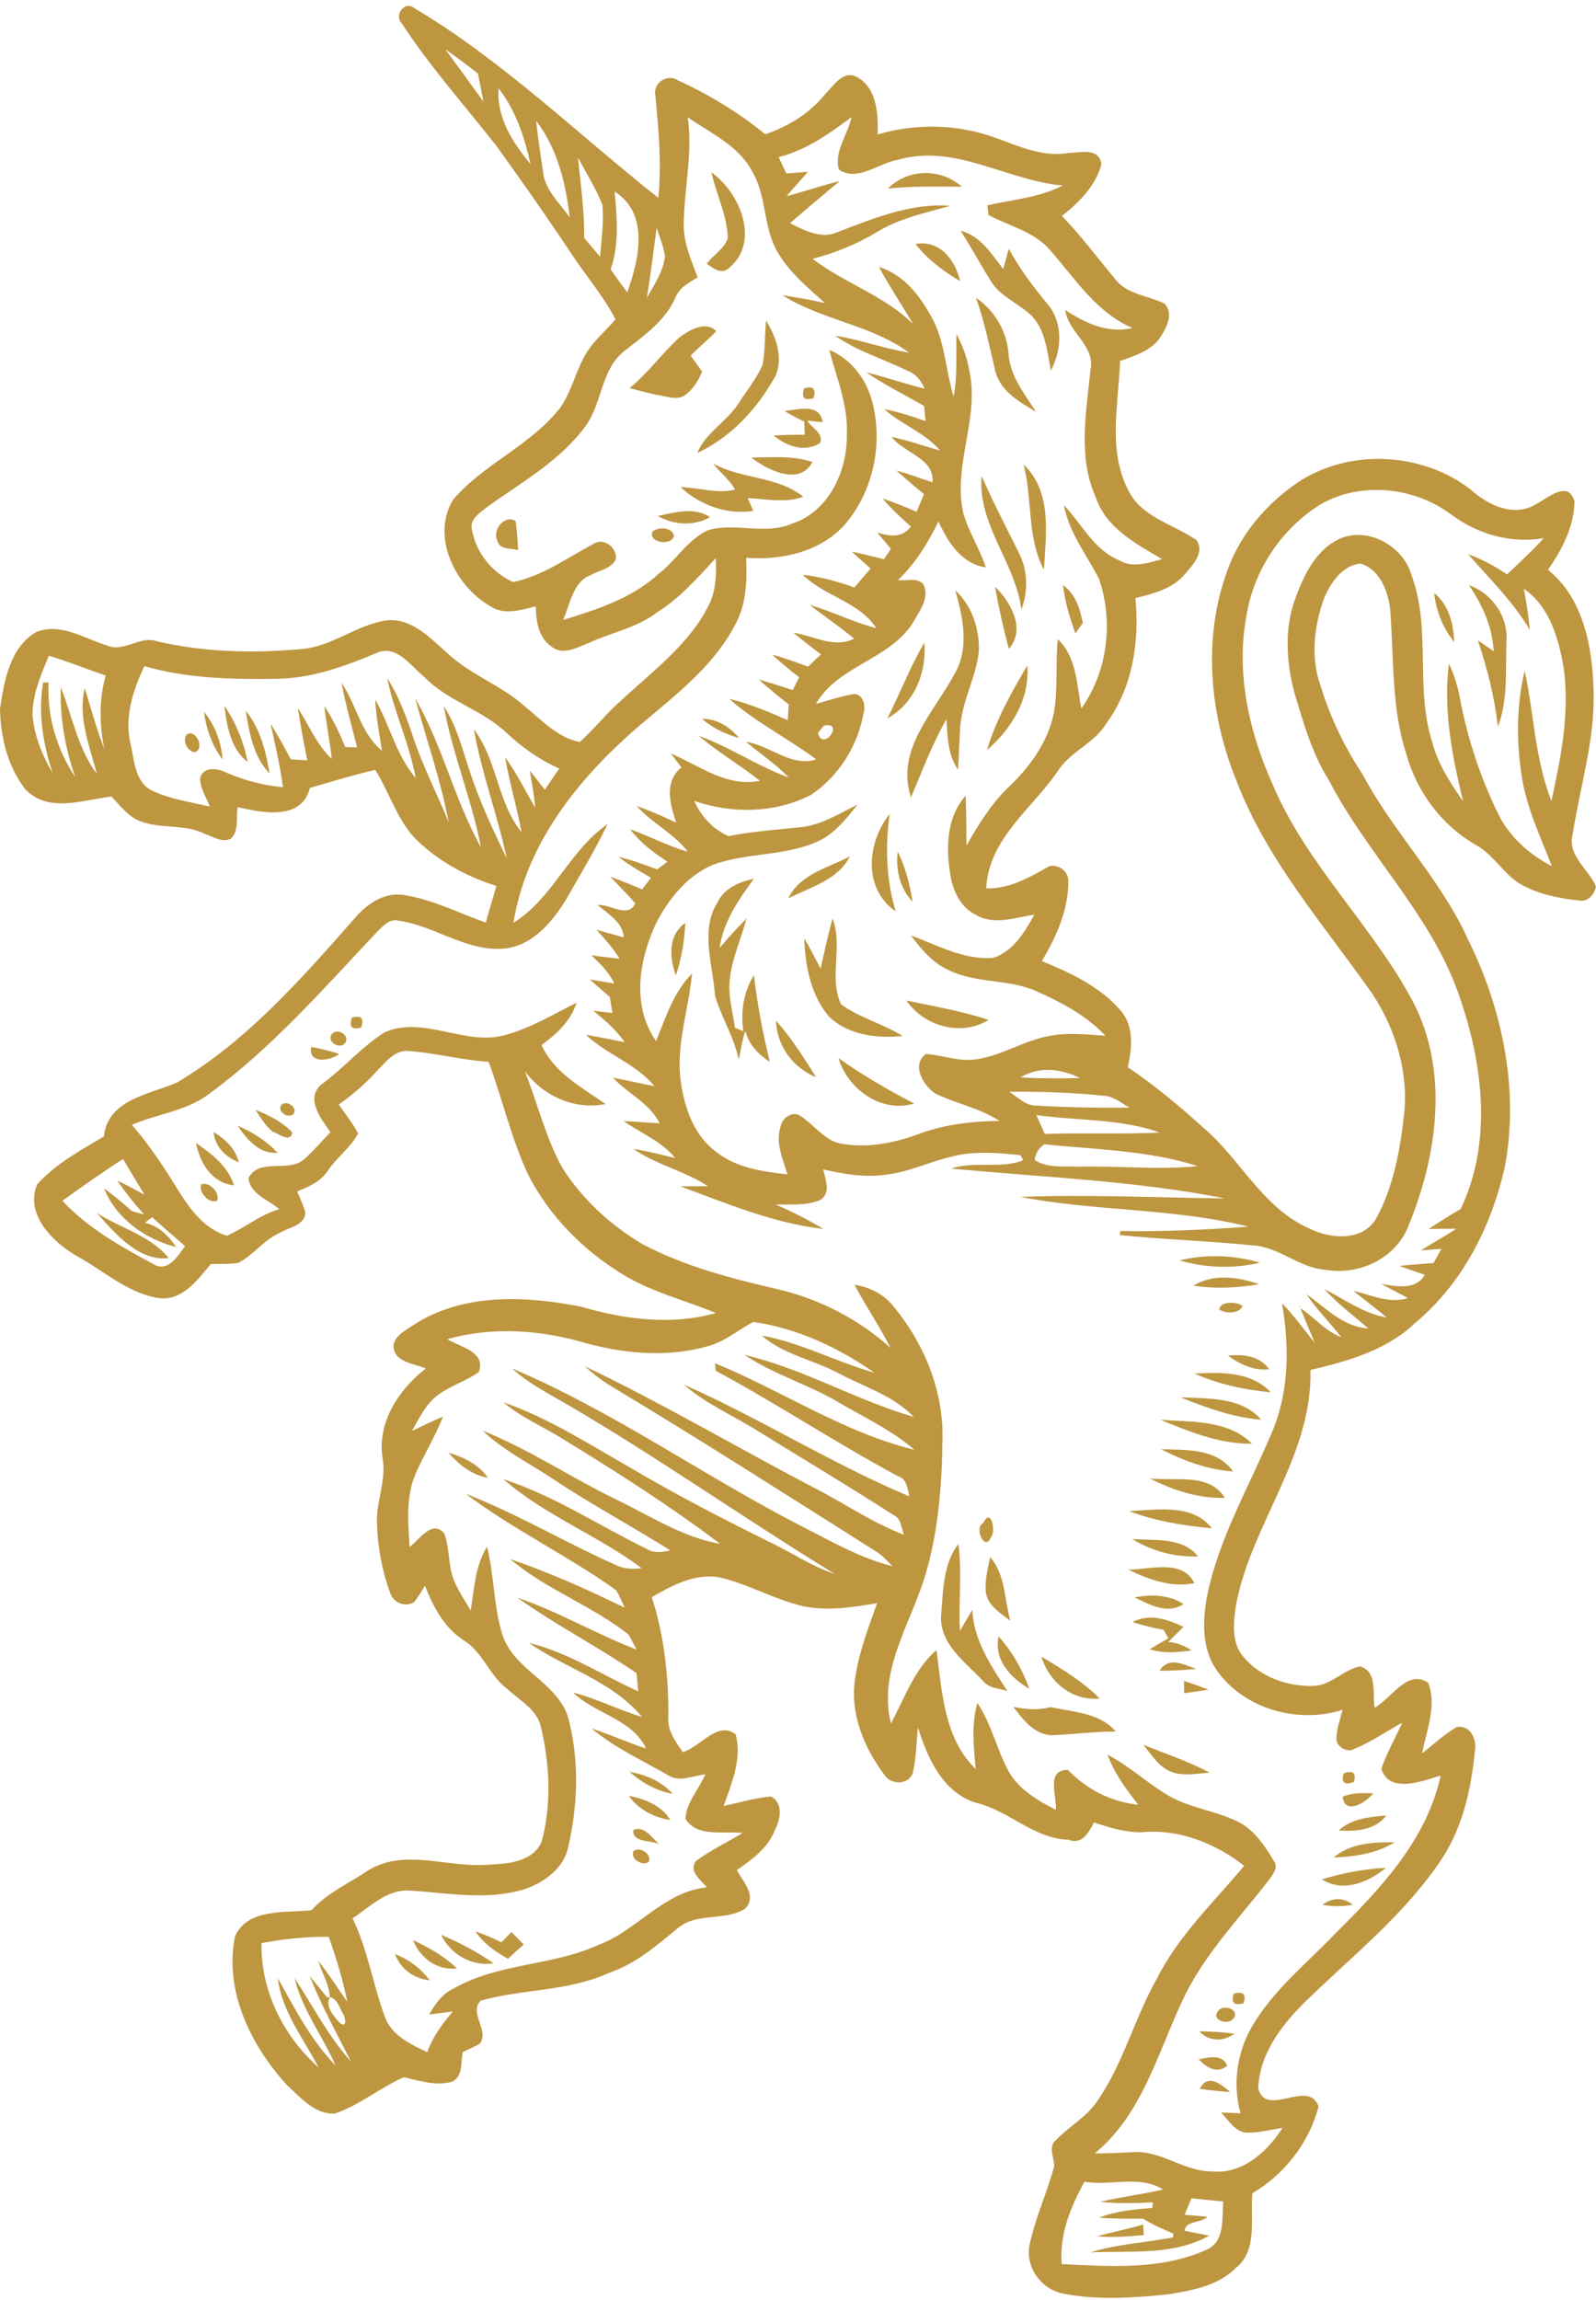<?xml version="1.0" encoding="UTF-8" standalone="no"?><svg xmlns="http://www.w3.org/2000/svg" xmlns:xlink="http://www.w3.org/1999/xlink" fill="#be9640" height="1252.4" preserveAspectRatio="xMidYMid meet" version="1" viewBox="0.0 -3.2 869.4 1252.4" width="869.4" zoomAndPan="magnify"><g id="change1_1"><path d="M524.002,98.449c-11.633-10.104-29.279-10.013-40.293,1C497.092,98.041,510.563,98.449,524.002,98.449z"/><path d="M856.719,450.812c4.02-25.794,12.127-51.115,11.381-77.498c-0.563-23.703-5.303-50.551-24.854-66.269 c7.668-11.038,14.219-23.483,14.439-37.268c-3.369-12.005-14.848-1.65-21.236,1.72c-12.164,7.044-25.918,0.278-35.271-8.111 c-26.229-20.303-65.18-22.453-93.182-4.614c-17.527,11.66-32.119,28.347-39.266,48.305c-13.781,36.925-9.82,78.711,4.777,114.76 c16.586,43.473,47.896,78.742,74.25,116.354c12.689,19.365,19.705,42.849,17.025,66.078c-2.182,19.023-5.707,38.609-14.936,55.604 c-7.236,13.034-25.014,11.633-36.613,5.802c-23.045-10.105-35.334-33.149-52.486-50.111 c-14.686-13.474-29.811-26.573-46.371-37.642c2.184-10.354,3.617-22.24-3.869-30.844c-11.195-13.13-27.377-20.553-42.969-27.01 c7.98-13.344,14.654-28.252,14.404-44.094c-0.217-5.643-7.418-10.039-12.16-6.55c-10.104,5.74-20.551,11.414-32.559,11.073 c1.406-27.756,25.947-43.939,39.918-65.238c7.016-9.637,19.182-14.095,25.447-24.48c14.406-19.554,18.244-44.628,15.904-68.327 c9.824-2.403,20.361-5.086,27.131-13.224c4.115-4.836,10.789-11.755,6.143-18.34c-12.629-8.791-30.404-12.503-37.42-27.688 c-10.977-21.859-5.021-46.562-4.209-69.826c8.105-2.994,17.4-5.613,22.264-13.473c3.305-5.113,6.984-12.565,1.934-17.805 c-9.074-4.46-20.74-4.957-27.162-13.691c-9.48-11.414-18.367-23.327-28.691-34.023c9.326-7.421,18.371-16.277,21.52-28.188 c-1.375-9.296-11.572-6.237-18.059-6.084c-13.625,2.367-26.443-3.461-38.918-8.014c-20.707-7.732-43.814-8.33-64.99-2.093 c0.564-11.225-0.465-25.88-11.818-31.586c-7.268-3.184-12.1,5.079-16.465,9.355c-8.422,10.57-20.18,17.771-32.84,22.17 c-14.5-11.881-30.777-21.671-47.775-29.501c-5.613-3.712-13.596,1.623-12.16,8.265c1.807,18.526,3.461,37.174,1.652,55.82 c-44.035-34.77-84.512-74.53-132.975-103.313c-5.271-4.368-11.32,4.114-6.674,8.478c15.344,23.547,34.242,44.597,51.549,66.706 c13.91,19.334,27.629,38.824,40.822,58.692c7.826,11.944,17.402,22.828,23.918,35.613c-5.209,6.174-11.664,11.351-15.873,18.367 c-5.676,9.389-7.857,20.485-14.094,29.563c-15.967,20.614-41.631,30.563-58.441,50.176c-12.318,20.023,1.219,47.217,20.111,57.975 c7.58,5.239,16.811,2.09,24.949,0.156c-0.031,8.107,1.406,17.152,8.701,22.079c6.424,4.927,14.189,0,20.553-2.338 c12.164-5.613,25.818-8.077,36.643-16.372c12.504-7.858,22.264-18.932,32.15-29.688c0.219,8.763,0.186,17.961-4.023,25.943 c-10.789,21.455-30.746,35.896-47.928,51.926c-7.895,6.952-14.379,15.308-22.176,22.324c-11.945-2.305-20.551-11.725-29.561-19.082 c-12.822-11.693-29.846-17.371-42.539-29.254c-9.355-8.198-19.18-19.083-32.807-17.932c-16.529,2.188-29.938,14.381-46.779,15.656 c-26.164,2.373-52.949,1.779-78.615-4.242c-9.42-3.305-18.182,6.426-27.412,2.217c-12.381-3.745-25.291-12.602-38.482-7.205 C5.393,349.27,2.275,367.641,0,382.606c0.248,15.343,4.209,31.684,13.814,43.937c12.504,13.196,31.527,5.679,46.934,3.965 c4.49,4.646,8.512,10.169,14.531,12.973c11.539,5.053,24.979,1.56,36.363,7.36c4.521,1.433,9.418,5.146,14.281,2.461 c4.398-4.457,2.559-11.443,3.525-17.054c13.408,3.148,34.928,7.482,39.355-10.449c11.85-3.337,23.574-7.111,35.613-9.791 c7.453,11.784,11.445,25.728,20.77,36.298c12.316,12.789,28.314,21.546,45.188,26.851c-1.934,6.609-3.834,13.286-5.74,19.958 c-14.814-5.174-29.063-12.659-44.719-14.999c-11.289-1.809-20.955,5.615-27.691,13.783c-28.721,32.587-58.098,65.926-95.832,88.318 c-15.031,6.547-37.609,9.105-39.824,29.347c-12.754,7.668-26.32,14.904-36.361,26.129c-6.643,16.062,8.045,30.845,20.77,38.514 c14.813,7.892,27.848,20.302,44.813,23.265c13.16,2.214,21.643-9.605,29.002-18.43c4.896-0.091,9.855,0.09,14.783-0.561 c8.48-4.147,14.033-12.604,22.795-16.371c4.99-3.214,13.535-3.808,14.004-11.164c-1.219-3.994-2.902-7.738-4.492-11.478 c6.361-2.526,12.975-5.366,16.779-11.413c4.926-7.207,12.348-12.413,16.434-20.149c-3.027-5.578-6.924-10.537-10.541-15.684 c7.547-5.458,14.689-11.476,20.863-18.431c4.895-4.833,9.98-11.884,17.836-10.696c14.41,1.06,28.441,4.987,42.91,5.828 c7.516,20.305,12.287,41.602,21.459,61.281c11.475,22.61,30.027,41.321,51.611,54.481c15.717,9.638,33.803,14.002,50.736,21.02 c-24.168,6.829-49.521,3.553-73.223-3.401c-30.248-5.987-64.707-7.67-91.59,9.981c-4.148,2.867-9.822,5.426-10.822,10.974 c-0.125,9.326,11.195,9.857,17.652,12.634c-14.908,11.535-26.85,29.719-23.516,49.332c1.967,11.539-3.365,22.58-3.15,34.118 c0.313,13.193,2.652,26.414,7.268,38.823c1.654,5.336,8.203,7.954,13.066,4.896c2.152-2.837,3.961-5.863,5.863-8.824 c4.459,11.322,10.355,22.738,20.893,29.535c10.447,6.298,14.002,19.021,23.547,26.316c6.955,6.489,16.994,11.477,18.865,21.738 c4.742,20.239,5.674,41.943,0.096,62.121c-5.428,11.415-20.115,11.727-31,12.225c-20.955,1.246-43.877-8.92-63.273,2.96 c-10.416,7.083-22.391,12.163-30.906,21.709c-13.939,1.589-34.895-1.311-41.723,14.282c-6.02,29.748,8.697,59.623,28.471,81.113 c7.328,6.671,15.127,16.026,26.01,15.311c13.439-4.617,24.541-14.032,37.451-19.771c8.232,1.806,16.779,4.739,25.26,2.742 c7.268-2.025,5.643-10.727,6.832-16.404c3.178-1.399,6.268-2.897,9.324-4.552c5.457-7.204-6.178-16.808,0.5-23.482 c22.92-6.423,47.678-4.959,69.697-15.032c14.654-4.861,26.227-15.095,37.951-24.665c10.385-8.451,25.539-3.493,36.363-10.354 c6.736-6.797-1.154-14.75-4.523-20.987c8.293-5.768,17.088-12.103,20.801-21.958c2.994-5.768,4.709-14.373-2.152-18.146 c-8.762,0.78-17.213,3.305-25.789,5.145c4.303-12.41,10.166-25.664,6.518-38.982c-9.857-7.668-19.336,7.05-28.816,9.669 c-3.959-5.771-8.512-11.788-7.857-19.178c0.186-22.048-2.215-44.157-9.014-65.177c10.945-6.362,23.201-12.913,36.301-10.886 c16.121,3.495,30.529,12.349,46.684,15.905c13.16,2.715,26.633,0.376,39.73-1.714c-4.615,13.099-9.701,26.195-11.789,40.009 c-3.398,19.056,4.459,38.328,15.75,53.358c3.461,5.55,12.627,5.739,15.406-0.56c2.027-8.296,2.027-16.871,2.896-25.261 c5.18,16.807,13.723,35.954,32.215,41.257c17.682,4.335,30.938,19.459,49.959,19.988c7.234,2.903,10.949-4.113,13.723-9.416 c8.514,2.745,17.246,5.613,26.383,5.303c19.895-1.935,39.945,6.172,55.477,18.275c-16.527,19.74-35.611,37.795-47.367,61.027 c-12.354,21.643-18.369,46.432-32.623,67.017c-5.828,8.701-15.311,13.813-22.512,21.206c-4.461,3.588-1.127,9.449-1,14.158 c-3.742,14.188-10.072,27.632-13.191,41.977c-3.244,12.099,5.615,24.947,17.557,27.444c18.555,3.769,37.705,2.46,56.416,0.65 c13.406-2.028,28.004-4.459,38.074-14.437c12.352-9.793,7.705-27.133,9.107-40.758c17.465-10.23,31.031-27.727,36.02-47.217 c-5.271-15.435-28.691,6.547-32.838-9.826c0.529-18.24,12.129-33.738,24.512-46.184c25.26-24.761,53.574-46.962,73.814-76.368 c12.631-17.841,17.682-39.858,19.678-61.312c1.184-6.146-2.434-13.972-9.668-13.004c-7.018,3.898-12.816,9.541-19.115,14.437 c2.4-12.505,8.201-25.913,3.367-38.419c-11.322-7.859-20.113,8.67-29.189,13.504c-1.404-7.611,1.809-19.585-7.92-22.454 c-8.953,1.685-15.438,10.011-24.73,10.573c-14.406,0.717-29.783-4.741-39.074-16.029c-6.613-8.047-5.145-19.271-3.65-28.786 c8.641-44.03,41.572-80.738,40.387-127.142c20.24-4.768,41.291-10.665,56.785-25.385c26.041-21.547,42.008-53.046,49.182-85.633 c7.795-42.069-1.465-85.759-20.271-123.71c-14.748-32.466-40.541-58.069-57.193-89.409c-9.949-15.03-17.807-31.343-23.045-48.616 c-5.521-15.377-3.432-32.464,2.025-47.558c3.617-8.393,9.826-17.716,19.74-18.775c10.26,2.934,14.938,14.627,16.156,24.385 c2.182,26.508,0.529,53.795,8.887,79.462c5.676,20.458,19.27,38.731,37.797,49.337c9.949,5.361,15.217,16.308,25.133,21.798 c9.449,5.143,20.271,7.358,30.936,8.447c4.928,1.062,8.605-3.241,9.42-7.667C865.166,469.772,853.631,462.626,856.719,450.812z M242.525,23.575c6.051,4.239,11.975,8.728,17.838,13.285c1,5.078,1.965,10.134,2.994,15.278 C256.467,42.566,249.48,33.051,242.525,23.575z M271.59,44.875c9.295,11.976,14.158,26.566,17.371,41.222 C279.166,74.25,270.469,60.899,271.59,44.875z M295.729,89.745c-1.371-9.041-2.715-18.117-3.68-27.188 c11.566,15.062,16.154,33.989,18.273,52.516C304.709,107.146,296.508,100.008,295.729,89.745z M56.785,404.499 c-4.209-10.79-7.232-21.985-10.631-33.024c-3.867,15.873,2.68,31.494,6.609,46.684c-10.445-13.94-13.348-31.341-19.645-47.152 c-0.531,16.623,2.369,33.181,7.857,48.87c-10.166-15.253-15.344-33.092-14.533-51.425l-2.961-0.031 c-2.84,16.684-0.033,33.396,5.176,49.333c-5.707-9.854-10.166-20.677-10.979-32.12c0.188-11.195,4.678-21.675,8.951-31.811 c10.477,3.149,20.582,7.268,30.936,10.761C53.918,377.648,54.105,391.275,56.785,404.499z M652.393,631.714 c-21.363,2.21-42.85-0.219-64.273,0.312c-8.201-0.439-17.213,1.028-24.479-3.62c0.311-3.486,2.057-6.36,5.207-8.575 C596.789,622.7,625.449,623.074,652.393,631.714z M569.098,614.186c-1.531-3.459-3.059-6.888-4.553-10.259 c22.389,3.15,45.684,1.841,67.232,9.513C610.918,614.468,589.988,613.503,569.098,614.186z M615.281,599.906 c-17.246,0.124-34.52-0.154-51.736-1.186c-5.488-0.312-9.385-4.927-13.813-7.454c17.057-0.221,34.117,0.374,51.111,2.089 C606.359,593.482,610.697,597.283,615.281,599.906z M555.904,583.437c10.293-6.266,21.988-4.735,32.434,0.312 C577.516,584.063,566.697,584,555.904,583.437z M463.816,60.62c-1.902,9.514-9.635,18.588-6.83,28.535 c10.229,6.796,21.395-3.524,31.777-5.238c31.246-9.295,59.689,11.256,90.125,13.908c-12.818,6.582-27.225,7.642-41.037,10.76 c0.152,1.31,0.432,3.929,0.559,5.238c11.416,6.207,25.199,9.045,33.896,19.491c13.504,15.402,24.982,33.647,44.566,42.1 c-13.441,3.148-25.697-2.715-36.611-9.825c1.715,12.504,16.744,19.491,13.723,33.024c-2.338,23.018-6.924,47.277,3.055,69.296 c5.674,16.527,21.895,25.038,36.018,33.334c-7.576,1.968-15.967,5.022-23.295,0.66c-13.814-5.587-20.395-19.806-30.158-29.975 c2.652,14.972,12.383,26.886,19.09,40.108c7.916,23.292,4.738,50.269-9.637,70.477c-2.59-12.912-2.467-28.004-12.852-37.671 c-1.34,13.473,0.221,27.192-2.211,40.602c-3.338,15.563-13.004,28.909-24.357,39.731c-9.666,9.166-16.65,20.58-23.168,32.06 c-0.127-9.077,0-18.118-0.441-27.163c-10.539,11.633-10.785,28.656-8.293,43.314c1.406,8.701,5.676,17.683,14.031,21.614 c9.857,5.797,21.301,1.308,31.686-0.19c-5.238,9.48-11.414,19.833-22.266,23.514c-15.998,1.376-30.436-6.922-44.939-12.193 c5.553,7.609,11.979,15.097,20.801,18.994c15.096,7.358,32.869,4.52,48.059,11.597c13.439,6.052,26.852,13.103,37.047,24.017 c-9.977-0.657-20.051-1.872-29.936,0c-14.064,2.306-26.229,10.818-40.355,12.816c-9.291,1.466-18.242-2.186-27.381-2.93 c-8.326,5.828-1.496,17.461,5.146,21.641c11.352,5.487,24.107,7.825,34.832,14.843c-14.717,0.158-29.467,1.839-43.348,6.896 c-13.096,4.859-27.158,7.916-41.131,5.736c-10.574-0.813-16.344-10.978-24.855-15.842c-4.49-1.938-9.449,2.243-10.01,6.673 c-2.746,8.7,1.4,17.366,3.834,25.663c-13.439-1.529-27.721-3.489-38.666-12.161c-12.195-8.888-17.467-24.011-19.432-38.386 c-2.838-19.9,4.398-39.171,6.113-58.785c-10.041,10.04-14.283,23.887-19.586,36.705c-13.719-19.429-9.168-45.467,0.719-65.488 c7.672-14.314,19.521-28.195,35.924-32.244c16.967-4.65,35.303-3.619,51.551-10.979c9.137-4.213,15.467-12.35,21.549-20.024 c-10.072,4.961-19.896,11.292-31.371,12.353c-13.004,1.401-26.072,2.214-38.92,4.832c-8.576-3.865-14.906-10.696-18.65-19.208 c20.459,7.17,43.908,6.798,63.398-3.151c15.064-9.917,25.637-26.632,28.785-44.344c1.592-4.741-0.686-12.318-7.016-10.325 c-6.426,1.189-12.598,3.309-18.867,5.023c12.041-20.985,40.01-23.922,52.83-44.193c3.49-6.266,9.604-13.935,5.424-21.265 c-3.648-3.462-9.17-1.345-13.598-1.965c9.545-8.981,16.342-20.24,22.078-31.903c5.178,11.258,12.385,22.986,25.822,25.012 c-3.334-10.17-9.355-19.273-12.287-29.563c-5.957-26.196,9.262-52.049,3.15-78.212c-1.121-6.832-3.771-13.253-6.859-19.369 c-0.375,11.384,0.623,22.829-1.561,34.118c-4.146-13.504-4.646-28.102-10.758-40.916c-6.643-12.565-15.561-25.321-29.908-29.595 c5.771,10.634,12.475,20.738,18.682,31.153c-15.779-15.781-37.486-22.268-54.855-35.643c12.441-3.18,24.385-8.107,35.395-14.752 c12.131-7.42,26.193-10.256,39.699-14.095c-21.488-1.652-41.572,6.736-61.184,14.188c-9.074,4.242-18.15-0.748-26.227-4.711 c8.947-7.764,17.992-15.373,27.098-22.95c-9.762,2.371-19.271,5.677-28.969,8.202c3.834-4.493,7.826-8.822,11.695-13.254 c-2.967,0.219-8.859,0.686-11.824,0.904c-1.027-2.214-3.117-6.673-4.176-8.917C439.117,78.614,451.654,69.633,463.816,60.62z M445.572,395.859c0.813-0.997,2.432-2.99,3.242-3.988C460.541,389.406,448.225,406.525,445.572,395.859z M357.693,120.871 c1.713,5.021,3.711,10.043,4.553,15.342c-0.904,8.356-5.768,15.531-9.887,22.639C354.42,146.226,356.039,133.532,357.693,120.871z M326.852,136.556c-2.932-3.432-5.836-6.892-8.67-10.322c0.217-14.658-1.873-29.188-3.369-43.722 c4.523,8.513,9.732,16.747,13.318,25.728C329.031,117.69,327.631,127.137,326.852,136.556z M332.619,143.479 c4.805-13.69,3.459-28.256,2.182-42.381c19.119,12.035,13.35,37.174,6.863,54.854C338.576,151.804,335.58,147.657,332.619,143.479z M262.049,458.259c-14.469-25.974-21.02-55.569-35.895-81.298c6.143,22.485,13.879,44.534,18.273,67.484 c-6.328-15.343-13.939-30.156-19.24-45.903c-3.805-11.229-7.764-22.516-14.252-32.495c3.711,18.524,12.131,35.738,15.498,54.358 c-10.664-12.475-14.096-28.816-22.049-42.789c0.469,9.355,2.217,18.618,3.682,27.877c-11.602-9.259-13.814-25.1-22.049-36.891 c2.309,11.853,5.52,23.485,8.545,35.146c-1.621-0.03-4.865-0.124-6.484-0.184c-3.182-7.737-6.738-15.344-11.383-22.33 c1.029,9.636,3.023,19.117,4.021,28.785c-8.201-7.765-12.443-18.431-18.492-27.757c1.434,9.547,3.336,19.054,5.145,28.567 c-2.244-0.158-6.734-0.469-8.98-0.626c-3.492-6.61-7.047-13.157-11.039-19.459c2.559,11.477,5.207,22.955,6.797,34.648 c-10.758-0.904-21.205-3.744-31.092-8.016c-4.77-2.496-13.283-3.31-14.064,3.807c0.281,5.3,3.494,9.915,5.334,14.813 c-10.854-2.622-22.203-4.118-32.277-9.106c-8.73-5.117-8.918-16.47-10.977-25.23c-3.432-14.531,1.434-29.097,7.545-42.165 c23.609,6.831,48.434,7.266,72.82,6.896c18.617-0.376,36.299-6.736,53.262-13.878c11.104-5.303,18.775,6.671,26.291,12.753 c12.785,13.225,31.525,17.9,44.875,30.471c8.512,7.947,18.055,14.843,28.814,19.49c-2.652,3.805-5.271,7.607-7.859,11.506 c-2.742-3.461-5.459-6.893-8.199-10.291c1.061,6.703,2.34,13.408,3.021,20.238c-5.457-9.258-10.227-18.929-16.494-27.659 c2.309,13.753,6.457,27.128,8.947,40.88c-13.283-16.276-13.158-39.321-25.945-55.975c4.146,23.825,12.881,46.559,17.9,70.258 c-7.639-15.746-15.094-31.653-20.457-48.305c-3.928-11.787-6.893-24.105-13.848-34.555 C246.52,407.402,256.965,432.16,262.049,458.259z M83.168,684.852c-17.555-9.479-35.486-19.458-49.178-34.272 c10.885-7.765,21.768-15.561,33.025-22.733c3.898,6.457,7.734,12.976,11.695,19.462c-4.898-2.717-9.887-5.396-14.875-7.767 c4.428,6.518,9.387,12.63,14.654,18.522c-1.684-0.467-5.02-1.4-6.67-1.869c-4.867-4.367-9.826-8.547-15.096-12.35 c6.455,16.401,22.516,27.784,39.262,31.93c-4.18-6.173-9.574-11.503-17.057-13.219c1.309-1.061,2.617-2.059,3.959-3.024 c5.863,5.329,11.912,10.507,17.932,15.747C96.705,680.832,91.215,690.124,83.168,684.852z M182.807,1121.414 c-13.441-13.755-22.172-30.966-31.498-47.528c2.215,18.181,14.066,32.873,22.297,48.682c-19.24-17.182-31.619-41.665-31.152-67.765 c12.035-2.368,24.324-3.526,36.611-3.492c4.055,11.569,7.732,23.325,10.104,35.394c-5.27-7.39-10.043-15.156-15.748-22.174 c1.84,6.553,6.08,12.694,6.207,19.649c3.959,0.686,5.27,5.613,7.016,8.762c1.373,1.404,2.744,8.451-1.311,5.458 c-3.43-3.584-8.326-9.073-5.705-14.22l-1.529,0.061c-3.182-3.836-6.27-7.827-9.418-11.569 c6.393,16.028,14.689,31.185,22.516,46.562c-12.381-13.632-20.645-30.156-30.748-45.376 C164.656,1091.101,175.758,1105.351,182.807,1121.414z M436.092,827.493c-53.076-27.285-102.037-62.34-157.174-85.631 c9.324,8.513,20.738,14.155,31.563,20.485c49.084,28.848,95.674,61.717,144.229,91.404c-12.131-3.96-22.766-11.167-34.15-16.715 c-26.225-12.973-52.295-26.351-77.463-41.289c-22.42-12.754-44.342-26.912-68.822-35.424c10.039,8.637,22.514,13.625,33.586,20.734 c28.848,17.683,57.445,35.896,84.416,56.32c-20.613-3.584-38.293-15.404-56.848-24.261c-24.482-11.882-47.186-27.226-72.475-37.36 c11.506,11.039,26.039,18.025,39.166,26.881c20.457,13.599,42.195,25.166,62.996,38.297c-4.398,1.09-8.982,1.649-13.004-0.872 c-25.916-12.661-50.301-28.941-77.902-37.89c22.578,19.707,51.334,30.528,75.283,48.398c-4.555,0.809-8.887,0.405-13.035-1.22 c-27.912-12.315-54.234-28.157-82.703-39.196c25.883,19.554,55.602,33.618,81.924,52.517c1.682,3.021,3.209,6.142,4.52,9.447 c-20.27-9.915-40.912-19.147-62.275-26.445c19.52,16.62,44.533,25.292,64.615,41.199c1.059,2.024,3.148,6.047,4.209,8.075 c-22.08-8.453-42.502-20.678-64.928-28.254c20.865,14.842,43.756,26.598,64.896,41.07c0.25,2.464,0.748,7.42,0.998,9.915 c-19.832-8.824-38.23-21.236-59.563-26.349c20.082,14.002,45.469,20.83,61.561,40.291c-12.756-3.777-24.607-10.015-37.486-13.253 c12.131,11.784,32.029,14.219,39.762,30.466c-10.041-3.275-19.678-7.638-29.721-10.915c12.6,10.604,27.756,17.37,41.914,25.603 c6.205,3.804,13.535,0.033,20.086-0.654c-3.527,8.014-10.355,15.283-10.916,24.197c6.266,10.355,20.922,6.457,31.086,7.767 c-8.416,5.147-17.43,9.355-25.348,15.282c-4.119,5.893,2.709,10.073,5.893,14.282c-23.576,2.4-37.828,23.513-59.035,31.372 c-25.26,11.569-54.727,9.729-79.053,23.855c-6.08,2.775-9.855,8.392-13.098,14.001c4.271-0.527,8.576-1.059,12.877-1.59 c-5.768,6.583-10.883,13.785-13.938,22.112c-9.199-4.334-19.492-9.139-23.17-19.428c-6.457-17.619-9.264-36.456-17.527-53.45 c9.605-6.269,18.711-15.937,31.184-15.093c20.709,1.213,42.041,5.579,62.434-0.75c10.512-3.557,21.078-10.945,23.732-22.361 c5.521-23.451,6.301-48.399-0.064-71.724c-6.299-18.741-29.061-25.198-35.484-43.974c-5.086-15.686-4.492-32.525-8.545-48.461 c-6.428,10.444-7.049,22.952-8.857,34.771c-3.246-5.334-6.676-10.572-9.105-16.311c-3.369-8.231-2.248-17.523-5.367-25.728 c-6.734-7.608-13.502,3.526-18.805,7.424c-0.871-13.038-2.119-26.694,2.902-39.078c4.615-10.882,10.977-20.892,15.248-31.867 c-5.736,2.4-11.318,5.079-16.9,7.825c3.961-7.016,7.514-14.72,14.156-19.617c6.893-5.049,15.283-7.547,22.27-12.474 c3.988-11.225-10.354-13.625-17.186-17.9c24.822-7.047,51.643-5.051,76.188,2.371c21.549,5.706,44.719,7.641,66.359,1.278 c8.951-2.492,16.029-8.824,24.139-13.036c23.826,3.336,46.246,13.911,65.893,27.569c-20.77-5.771-39.977-16.371-61.311-20.145 c12.008,10.414,28.221,13.192,41.975,20.58c13.879,7.362,29.723,12.068,40.887,23.7c-31.465-9.106-60.188-26.288-92.184-33.741 c15.996,10.697,34.77,16.059,51.297,25.854c13.943,8.232,28.877,15.092,41.229,25.789c-38.639-9.387-72.133-32.185-108.648-47.12 c0.123,1.03,0.373,3.12,0.467,4.148c33.588,18.053,65.395,39.2,98.982,57.222c5.145,1.5,5.365,6.707,6.453,11.136 c-42.16-17.712-81.051-42.379-122.867-60.874c12.07,10.509,26.912,16.871,40.387,25.292c24.447,15.123,49.146,29.874,73.344,45.438 c4.588,1.838,4.648,6.951,6.148,11.006c-17.154-6.459-32.25-17.027-48.467-25.321c-41.912-21.893-82.732-46.03-125.391-66.426 c4.176,3.837,8.695,7.36,13.563,10.384c49.178,29.473,97.424,60.374,145.883,90.967c3.027,2.119,5.584,4.803,8.141,7.518 C468.305,845.114,452.34,835.727,436.092,827.493z M657.006,1221.83c-24.539,10.979-52.453,9.012-78.648,7.701 c-1.404-15.963,4.898-31.215,12.41-44.873c14.283,2.588,29.785-3.898,42.818,4.271c-11.35,2.65-22.949,3.988-34.273,6.678 c9.516,1.119,19.088,0.779,28.66,0.309l-0.184,3.025c-9.824,0.778-19.805,1.621-29.035,5.332c7.641,0.592,16.295,0.56,23.998,0.56 c4.834,3.15,10.328,5.428,16.328,8.078c0,0.53,0,1.527,0,2.058c-15,2.897-30.766,3.679-45.082,8.203 c21.707-1.029,44.978,1.931,64.688-9.104c-4.398-0.879-8.979-1.779-13.282-2.688c-0.125-5.299,9.357-4.33,12.35-7.606 c-4.148-0.438-8.356-0.78-12.474-1.06c0.936-2.249,2.776-6.736,3.71-9.017c5.771,0.629,11.523,1.189,17.357,1.751 C665.568,1204.613,667.518,1217.373,657.006,1221.83z M828.619,417.222c2.273,17.963,10.23,34.46,16.748,51.171 c-12.754-6.515-23.73-16.587-29.846-29.655c-9.447-19.676-16.373-40.631-20.271-62.119c-1.279-6.394-3.211-12.63-5.957-18.522 c-3.273,25.259,1.809,50.457,7.676,74.936c-6.896-9.855-13.598-20.082-16.688-31.806c-9.605-29.473-0.529-61.5-11.193-90.718 c-4.273-16.281-24.014-27.477-39.795-20.148c-12.596,6.085-19.023,19.555-23.605,32.028c-6.301,16.808-5.021,35.428-0.313,52.483 c4.773,15.938,9.389,32.182,18.338,46.405c20.521,39.822,54.23,71.883,69.979,114.355c13.813,37.922,19.93,81.705,2.029,119.408 c-5.896,3.463-11.727,7.049-17.373,10.849c3.742-0.029,11.195-0.09,14.938-0.09c-6.268,4.179-12.908,7.796-19.305,11.784 c2.809-0.184,8.424-0.59,11.23-0.809c-1.467,2.559-2.869,5.117-4.273,7.705c-6.238,0.499-12.504,0.9-18.65,1.589 c4.586,1.62,9.203,3.243,13.881,4.868c-5.426,8.696-15.252,6.107-23.768,5.018c4.867,2.496,9.699,4.928,14.533,7.609 c-10.07,3.215-19.926-1.653-29.596-3.898c5.928,4.956,12.225,9.514,18.182,14.531c-12.566-2.21-22.98-9.791-34.023-15.561 c7.051,8.079,15.842,14.379,23.828,21.486c-13.66-0.87-23.172-11.288-33.65-18.681c5.582,8.392,12.818,15.501,19.057,23.45 c-8.766-3.301-14.721-10.756-22.27-15.838c2.248,6.33,5.209,12.439,7.643,18.774c-5.834-7.205-11.26-14.751-17.715-21.397 c3.898,22.894,3.93,46.967-4.895,68.767c-12.475,30.124-29.563,58.752-36.049,91.058c-2.404,13.411-2.809,28.631,5.549,40.229 c14.971,20.959,44.127,29.004,68.357,21.269c-1.369,5.27-3.336,10.51-3.367,16.094c0.217,3.897,5.705,7.326,9.293,5.396 c9.355-3.808,17.682-9.64,26.537-14.441c-3.678,8.387-8.416,16.34-11.318,25.073c4.242,13.876,22.609,6.55,32.279,3.681 c-7.518,34.926-32.623,61.402-57.102,85.727c-15.779,16.496-34.146,31.06-45.75,51.049c-8.105,14.159-10.604,31.28-6.143,47.09 c-2.682-0.122-8.014-0.342-10.697-0.467c4.057,4.148,7.422,10.293,13.781,11.04c6.678,0.091,13.225-1.59,19.805-2.65 c-8.42,13.126-21.924,25.509-38.701,23.7c-15.527,0.061-28.281-12.163-43.908-10.385c-6.58,0.341-13.158,0.621-19.707,0.621 c26.881-22.141,34.77-57.004,49.52-86.881c11.447-22.639,29.129-41.194,44.627-61.061c2.338-3.242,6.516-7.733,3.119-11.725 c-4.428-7.486-9.545-15.063-17.027-19.74c-12.754-7.142-28.002-8.202-40.605-15.717c-11.287-6.735-20.951-15.907-32.68-21.954 c3.742,10.103,10.105,18.869,16.807,27.257c-14.873-1.59-28.037-8.266-38.324-18.962c-12.162-0.404-6.084,14.314-6.613,21.705 c-9.947-5.113-20.27-11.069-25.881-21.176c-6.424-11.975-9.203-25.637-16.871-36.983c-3.369,11.786-2.059,23.98-0.873,35.955 c-17.559-17.027-18.277-42.192-21.426-64.771c-12.066,10.446-17.4,26.226-24.793,39.947c-7.326-29.16,11.445-55.261,19.148-82.175 c6.955-24.072,8.703-49.397,8.953-74.375c0.092-25.666-10.324-50.675-26.508-70.289c-5.24-6.801-13.102-10.699-21.459-12.04 c6.146,11.663,13.693,22.577,19.615,34.4c-17.119-15.44-38.045-26.32-60.436-31.715c-25.604-5.896-51.486-12.509-74.844-24.887 c-17.184-10.196-32.4-24.2-43.221-41.042c-9.387-16.591-13.662-35.393-20.678-52.984c10.104,13.534,27.066,21.24,43.973,17.84 c-12.975-9.105-28.004-16.935-34.867-32.123c8.203-5.955,15.904-13.065,19.055-23.014c-12.318,6.112-24.264,13.379-37.578,17.217 c-22.268,7.2-45.063-10.604-67.018-1.124c-12.566,7.982-22.326,19.615-34.367,28.379c-9.01,7.7-0.092,18.835,4.898,26.009 c-4.68,4.864-9.012,10.039-14.096,14.532c-8.514,7.89-24.418-0.938-30.563,10.386c0.875,8.855,10.914,11.815,16.809,17.023 c-10.445,2.933-18.773,10.166-28.564,14.441c-11.914-3.589-19.771-13.973-26.039-24.046c-7.797-12.631-15.936-25.104-25.697-36.329 c13.408-5.863,28.691-7.33,40.82-15.967c34.773-25.138,63.057-57.692,92.371-88.723c3.244-3.182,6.83-7.732,12.068-6.486 c19.336,2.712,36.113,16.34,56.1,15.312c16.156-0.81,27.506-14.22,35.273-27.038c7.705-13.503,15.781-26.851,22.518-40.885 c-20.801,14.314-29.689,40.322-51.305,53.796c7.303-45.779,38.768-82.703,73.383-111.359c18.213-15.251,37.484-30.815,48.211-52.55 c5.396-10.788,5.707-23.075,5.176-34.832c19.18,1.403,40.291-3.119,53.609-17.965c15.938-18.368,21.33-45.121,14.688-68.389 c-3.398-11.755-11.57-22.11-23.018-26.879c3.869,15.029,10.232,29.747,9.574,45.59c0.471,19.99-9.604,42.41-29.779,48.994 c-14.688,6.455-30.873-0.813-45.814,3.615c-11.1,5.022-17.336,16.372-26.816,23.639c-14.533,13.41-33.68,19.554-52.205,25.228 c4.027-8.542,5.207-20.83,15.252-24.512c4.582-2.589,10.914-3.304,13.504-8.479c0.9-6.427-6.738-12.258-12.414-8.296 c-14.094,7.516-27.568,17.401-43.5,20.643c-11.26-4.896-20.119-15.873-22.33-27.94c-1.967-6.363,4.648-10.013,8.697-13.35 c18.682-13.284,39.451-24.948,53.205-43.812c9.043-12.572,8.234-30.783,21.08-40.761c10.445-8.204,21.891-16.092,27.566-28.627 c2.152-5.706,7.297-8.515,12.291-11.323c-3.65-9.791-8.08-19.676-7.584-30.405c0.471-18.96,4.869-37.793,2.188-56.787 c12.504,8.639,27.689,15.345,35.113,29.439c8.17,13.783,5.77,31.155,14.314,44.78c6.457,10.604,16.123,18.65,25.291,26.851 c-7.703-1.684-15.406-3.084-23.17-4.241c21.486,13.597,48.305,16.092,68.951,31.217c-13.6-2.09-26.541-7.079-40.137-9.137 c12.004,8.544,26.414,12.602,39.48,19.148c4.49,1.59,7.297,5.393,9.197,9.667c-10.695-2.62-21.08-6.268-31.775-8.888 c10.041,6.86,20.926,12.285,31.496,18.303c0.188,2.06,0.594,6.177,0.779,8.235c-7.357-2.589-14.813-5.051-22.482-6.517 c9.387,8.545,22.111,12.693,30.373,22.548c-8.826-2.436-17.432-5.585-26.383-7.394c6.797,8.984,23.266,11.259,22.299,24.697 c-6.551-2.209-13.133-4.549-19.742-6.486c4.865,4.462,9.949,8.734,15.096,12.913c-1.342,3.179-2.715,6.328-4.023,9.604 c-6.143-2.648-12.318-5.115-18.617-7.234c4.738,5.517,10.105,10.445,15.527,15.342c-4.832,6.267-11.723,5.336-18.428,3.179 c2.463,2.937,4.99,5.896,7.514,8.859c-0.965,1.435-2.867,4.305-3.803,5.708c-5.803-1.465-11.664-2.934-17.496-4.148 c3.338,3.118,6.77,6.173,10.229,9.23c-2.963,3.398-5.926,6.828-8.795,10.291c-9.135-3.244-18.521-5.862-28.158-6.922 c11.852,11.755,30.777,14.688,40.041,29.064c-12.41-3.149-23.918-9.076-36.207-12.632c7.922,6.236,16.373,11.853,24.139,18.34 c-11.039,5.548-22.078-1.657-33.059-3.217c4.836,4.087,9.887,7.955,15.002,11.759c-2.369,2.214-4.736,4.461-7.047,6.771 c-6.426-2.469-12.912-4.838-19.49-6.585c4.615,4.366,9.605,8.39,14.686,12.321c-1.182,2.274-2.369,4.613-3.49,6.952 c-6.146-2.024-12.289-3.993-18.492-5.706c5.207,4.711,10.635,9.139,16.213,13.438c-0.121,2.187-0.34,6.518-0.469,8.671 c-10.379-4.584-20.891-8.98-31.93-11.66c14.467,12.815,31.93,21.452,47.4,32.961c-13.348,4.552-25.322-7.704-38.295-9.543 c7.766,6.458,16.277,12.067,23.324,19.428c-16.992-6.145-32.025-16.558-48.988-22.703c10.477,9.012,22.545,15.905,33.365,24.512 c-18.117,3.583-32.963-8.172-48.588-14.908c1.438,1.903,4.338,5.707,5.771,7.611c-9.604,7.859-6.236,19.925-2.838,30.061 c-7.049-3.336-14.189-6.455-21.516-9.012c8.326,9.356,20.174,14.78,27.783,24.824c-10.85-2.994-20.734-8.485-31.34-12.163 c5.488,7.236,12.754,12.722,20.301,17.651c-1.4,1.03-4.18,3.148-5.582,4.178c-6.953-2.618-13.971-5.143-21.176-6.888 c5.584,4.329,11.664,7.916,17.811,11.474c-1.656,2.09-3.277,4.18-4.865,6.299c-5.709-2.463-11.477-4.803-17.279-6.893 c4.43,4.865,9.293,9.42,13.535,14.5c-3.834,8.454-13.939,0.218-20.455,0.877c5.707,5.019,13.502,9.104,14.281,17.65 c-4.99-1.343-9.947-2.775-14.877-4.147c4.463,4.959,8.98,9.978,12.508,15.746c-5.146-0.531-10.293-1.121-15.406-1.841 c4.863,4.523,9.635,9.235,12.568,15.313c-3.338-0.53-10.012-1.591-13.348-2.12c3.584,3.178,7.232,6.328,10.914,9.48 c0.344,2.183,1.025,6.516,1.375,8.7c-2.59-0.28-7.832-0.904-10.418-1.187c6.27,5.054,12.471,10.384,17.086,17.091 c-7.047-1.34-14.063-2.839-21.111-3.99c11.445,10.725,27.287,15.778,37.393,27.938c-7.578-1.338-15.063-3.179-22.609-4.612 c8.045,8.791,19.961,13.783,25.416,24.883c-6.551-0.401-13.035-0.932-19.555-1.244c9.357,6.673,20.615,10.979,28.037,20.145 c-7.58-1.839-15.127-3.807-22.764-4.986c12.533,8.666,27.814,11.942,40.572,20.27c-3.744,0.029-11.262,0.09-15.004,0.12 c25.416,9.356,50.771,20.118,77.934,23.173c-8.326-4.99-16.996-9.39-25.914-13.254c8.076-0.219,16.652,0.746,24.293-2.559 c5.986-3.991,2.559-11.101,1.527-16.586c10.854,2.489,22.111,4.457,33.307,2.959c12.973-1.248,24.758-7.328,37.391-10.105 c12.004-3.02,24.51-1.87,36.703-0.621c0.375,0.687,1.121,2.06,1.529,2.744c-12.006,4.959-26.537,0.281-39.262,4.553 c49.768,4.74,100.104,6.578,149.25,16.277c-37.141-0.464-74.375-2.244-111.486-0.842c41.01,7.924,83.451,6.021,124.084,16.188 c-23.168,1.741-46.461,2.771-69.729,2.4l-0.25,2.182c23.953,2.466,48.025,3.149,71.945,5.583 c14.563,0.561,25.666,12.444,40.229,13.345c18.242,3.15,38.203-6.205,45.064-23.916c15.807-38.515,22.391-84.732,1.994-122.902 c-22.141-41.132-57.631-74.034-75.965-117.413c-12.789-28.408-20.084-60.402-14.348-91.497 c3.934-25.198,19.307-48.304,41.164-61.462c21.957-12.134,50.49-8.921,70.387,5.922c14.436,10.791,32.588,15.998,50.518,12.879 c-6.357,6.926-13.252,13.315-20.051,19.771c-6.611-4.518-13.691-8.327-21.205-11.006c11.693,13.408,24.574,25.788,33.619,41.29 c-0.658-7.546-1.904-15.063-3.246-22.488c14.031,9.733,18.898,26.946,21.643,42.91c3.494,24.357-1.434,48.866-6.643,72.633 c-9.045-22.704-9.416-47.37-14.563-70.915C826.217,380.05,826,398.886,828.619,417.222z"/><path d="M385.012,140.361c3.773,2.808,8.449,6.361,12.598,1.902c16.59-14.219,5.238-40.914-10.074-51.61 c2.652,12.005,8.609,23.388,8.918,35.893C394.553,132.223,388.533,135.652,385.012,140.361z"/><path d="M540.033,150.306c5.301,8.296,15.092,11.759,21.953,18.432c7.641,7.985,8.42,19.523,10.479,29.844 c5.959-11.285,6.768-25.726-1.652-36.018c-7.893-9.512-15.377-19.365-21.268-30.281c-0.779,2.745-2.307,8.236-3.057,10.977 c-6.486-8.263-12.35-18.148-23.264-20.831C529.176,131.473,534.232,141.11,540.033,150.306z"/><path d="M498.682,129.634c6.547,8.417,15.248,14.873,24.387,20.27C520.32,138.365,512.09,127.294,498.682,129.634z"/><path d="M564.293,220.972c-6.299-10.038-14.377-19.643-14.938-32.086c-1.154-12.225-7.641-23.049-17.711-29.971 c4.646,12.879,7.297,26.321,10.447,39.605C544.68,209.592,555.219,215.673,564.293,220.972z"/><path d="M373.379,211.806c4.24-3.181,7.141-7.827,9.076-12.694c-1.967-3.087-4.307-5.737-6.205-8.731 c4.457-4.613,9.574-8.542,13.904-13.283c-5.578-5.801-14.529-0.717-19.77,3.213c-9.729,8.668-17.184,19.582-27.41,27.752 c4.678,1.406,9.416,2.495,14.219,3.652C362.465,212.181,368.543,215.328,373.379,211.806z"/><path d="M379.803,243.429c18.68-8.64,32.93-24.357,42.754-42.164c4.148-10.168,0.156-21.113-5.236-29.939 c-0.844,7.985-0.377,16.122-1.904,24.047c-3.184,7.516-8.512,13.875-12.879,20.707 C396.145,226.245,384.576,232.107,379.803,243.429z"/><path d="M443.232,213.52c1.406-5.112-0.344-6.86-5.301-5.237C436.436,213.396,438.18,215.144,443.232,213.52z"/><path d="M427.33,220.632c3.492,2.057,7.076,3.958,10.76,5.737c0.09,2.339,0.215,4.737,0.311,7.14 c-5.678-0.063-11.32,0.095-16.963,0.436c7.139,5.803,16.652,9.387,25.258,4.119c2.182-5.397-4.646-8.326-7.016-12.287l8.48,0.903 C446.539,215.984,434.533,219.851,427.33,220.632z"/><path d="M409.334,245.954c8.766,6.862,26.197,15.593,33.215,2.435C431.883,244.705,420.375,245.83,409.334,245.954z"/><path d="M400.508,263.353c-9.791,2.436-19.895-1.061-29.779-1.341c10.57,9.855,25.166,15.156,39.605,13.005 c-0.75-1.746-2.279-5.269-3.027-7.018c10.072,0.5,20.459,2.869,30.283-0.749c-14.098-11.316-33.682-9.447-49.211-18.114 C392.244,253.936,397.299,257.992,400.508,263.353z"/><path d="M568.689,306.982c1.063-19.396,4.586-42.411-11.102-57.255C562.58,268.594,559.242,289.394,568.689,306.982z"/><path d="M554.844,297.44c-6.891-13.753-13.973-27.412-20.111-41.506c-2.34,26.478,18.396,47.148,21.641,72.661 C560.271,318.459,559.834,307.109,554.844,297.44z"/><path d="M358.318,277.734c8.887,5.02,19.396,5.672,28.502,0.651C378.088,272.677,367.674,275.765,358.318,277.734z"/><path d="M270.967,291.328c1.342,5.053,7.391,3.709,11.287,5.053c-0.404-5.334-0.559-10.664-1.4-15.906 C274.521,276.764,268.002,285.651,270.967,291.328z"/><path d="M355.447,286.246c-2.652,6.112,10.787,8.14,11.695,2.09C365.676,283.687,358.688,283.562,355.447,286.246z"/><path d="M549.545,350.08c9.447-10.57,1.092-25.538-7.484-33.805C544.023,327.66,546.549,338.916,549.545,350.08z"/><path d="M589.838,335.986c-1.531-7.859-3.998-15.721-10.764-20.581c0.969,9.009,3.711,17.713,6.707,26.257 C586.811,340.255,588.838,337.417,589.838,335.986z"/><path d="M800.148,315.373c7.355,10.759,12.848,22.733,13.502,35.987c-2.15-1.468-6.455-4.429-8.605-5.896 c5.113,15.312,9.137,30.935,10.885,47.027c5.826-15.095,4.02-31.496,4.738-47.309C821.322,331.9,812.496,319.768,800.148,315.373z"/><path d="M781.248,319.706c1.059,9.733,4.74,19.055,10.914,26.696C791.791,336.421,789.324,326.255,781.248,319.706z"/><path d="M520.387,318.241c4.24,14.877,7.824,31.684-0.625,45.872c-11.164,20.771-32.09,40.951-23.516,66.859 c6.082-14.345,11.51-28.998,19.307-42.533c0.59,9.389,0.748,19.304,6.266,27.41c0.721-8.076,0.625-16.183,1.342-24.229 c1.279-13.972,8.67-26.508,10.074-40.449C533.484,339.041,529.49,326.6,520.387,318.241z"/><path d="M503.514,346.682c-7.703,13.222-13.219,27.565-20.115,41.229C498.119,379.865,504.918,362.898,503.514,346.682z"/><path d="M537.662,405.182c13.377-11.598,23.328-27.689,21.955-46.058C550.979,373.78,542.529,388.781,537.662,405.182z"/><path d="M134.906,411.731c-2.123-11.006-6.393-21.515-12.725-30.715C123.617,392.025,125.488,404.435,134.906,411.731z"/><path d="M121.246,410.362c-0.654-9.546-4.146-18.618-10.137-26.038C112.328,393.679,115.479,402.785,121.246,410.362z"/><path d="M146.912,418.034c-2.059-12.1-5.084-24.575-13.066-34.21C135.842,395.828,138.055,408.926,146.912,418.034z"/><path d="M382.393,388.157c5.801,5.114,12.848,8.392,20.234,10.479C397.52,392.523,390.654,388.126,382.393,388.157z"/><path d="M101.943,396.548c-2.807,3.178-0.219,8.945,3.742,9.825C111.891,405.435,107.15,393.679,101.943,396.548z"/><path d="M487.891,493.001c-5.146-17.34-5.771-35.174-3.244-52.984C472.299,455.36,469.959,480.686,487.891,493.001z"/><path d="M462.973,463.036c-11.91,6.389-27.252,9.604-33.586,22.95C441.395,479.687,456.361,476.161,462.973,463.036z"/><path d="M497.152,487.826c-1.561-9.417-3.869-18.804-8.137-27.349C487.891,470.392,490.135,480.437,497.152,487.826z"/><path d="M404.906,558.211c-1.121-0.44-3.367-1.339-4.52-1.78c-1.125-7.951-3.434-15.842-3.027-23.889 c0.59-12.441,6.207-23.758,9.295-35.611c-5.115,5.052-9.916,10.446-14.627,15.903c2.025-14.344,10.32-26.161,18.646-37.576 c-7.857,1.683-15.963,4.988-19.705,12.66c-9.822,15.529-2.559,34.149-1.467,50.989c3.43,11.944,10.506,22.609,12.939,34.986 c1-5.328,1.873-10.666,3.555-15.778c1.902,7.391,7.115,12.848,13.383,16.842c-3.838-15.593-6.861-31.311-8.672-47.247 C404.967,536.851,403.408,547.575,404.906,558.211z"/><path d="M491.695,560.861c-10.727-6.673-23.359-9.762-33.525-17.245c-6.893-14.656,1.219-31.593-4.676-46.655 c-2.465,9.017-4.49,18.119-6.457,27.287c-2.898-5.579-5.738-11.164-8.916-16.559c0.467,14.938,3.521,30.907,13.473,42.631 C462.039,560.425,477.785,562.329,491.695,560.861z"/><path d="M368.174,527.865c3.084-9.227,4.705-18.864,5.143-28.531C363.775,506.005,364.615,518.107,368.174,527.865z"/><path d="M538.568,552.128c-14.598-4.863-29.814-7.391-44.814-10.571C503.451,555.681,523.568,561.298,538.568,552.128z"/><path d="M191.725,550.913c-1.746,4.989-0.063,6.768,5.053,5.334C198.461,551.194,196.777,549.416,191.725,550.913z"/><path d="M444.576,583.347c-6.707-10.698-13.473-21.458-21.893-30.844C423.246,566.348,431.822,578.107,444.576,583.347z"/><path d="M180.654,559.958c-2.744,4.241,4.553,8.45,7.393,4.71C190.916,560.359,183.461,556.123,180.654,559.958z"/><path d="M184.805,570.625c-5.023-1.56-10.074-2.967-15.252-3.746C167.65,576.362,180.219,574.392,184.805,570.625z"/><path d="M497.961,597.629c-14.252-7.392-28.127-15.408-41.225-24.73C461.879,589.894,480,603.023,497.961,597.629z"/><path d="M153.213,598.409c-2.434,3.681,3.834,7.732,6.766,4.959C162.318,599.655,156.049,595.539,153.213,598.409z"/><path d="M148.441,612.909c3.117,0.937,9.697,6.519,10.82,0.497c-5.488-5.858-12.818-9.355-20.115-12.348 C141.953,605.208,144.48,609.696,148.441,612.909z"/><path d="M151.279,624.48c-6.111-6.488-13.691-11.256-21.83-14.723C134.531,617.275,141.207,625.228,151.279,624.48z"/><path d="M116.35,613.125c0.781,8.175,6.426,13.569,13.754,16.53C128.295,622.14,122.65,617.023,116.35,613.125z"/><path d="M106.715,619.052c2.213,10.884,8.545,21.89,20.768,23.139C124.209,631.714,115.26,625.07,106.715,619.052z"/><path d="M109.521,641.755c-1.404,4.304,4.49,10.851,8.887,8.7C119.844,646.089,113.824,639.761,109.521,641.755z"/><path d="M52.764,657.254c9.605,10.788,22.859,26.566,39.139,24.543C82.359,669.788,65.361,665.33,52.764,657.254z"/><path d="M686.352,684.323c-14.188-4.241-29.375-4.74-43.783-1.282C656.756,687.224,671.947,687.66,686.352,684.323z"/><path d="M650.055,696.763c11.85,1.936,23.918,1.25,35.736-0.717C674.287,691.902,661.033,690.187,650.055,696.763z"/><path d="M676.813,707.74c-3.305-2.18-11.82-2.77-12.662,1.999C667.391,712.203,675.596,712.078,676.813,707.74z"/><path d="M707.432,707.369c0.252,0.437,0.779,1.248,1.029,1.686l-0.434-1.156L707.432,707.369z"/><path d="M668.891,734.875c6.547,4.738,14.123,8.418,22.482,7.454C686.102,734.845,677.186,734.157,668.891,734.875z"/><path d="M650.74,744.667c13.002,5.894,27.256,8.825,41.443,10.198C681.705,743.512,664.896,743.888,650.74,744.667z"/><path d="M642.973,757.607c14.129,5.586,28.725,11.01,44.033,12.162C676.404,757.357,657.881,758.263,642.973,757.607z"/><path d="M681.984,782.869c-12.875-13.038-32.961-11.819-49.832-13.004C647.9,776.317,664.711,783.148,681.984,782.869z"/><path d="M632.559,785.892c12.162,6.267,25.322,11.135,39.105,12.068C662.994,785.394,646.063,786.204,632.559,785.892z"/><path d="M244.303,787.732c5.678,6.516,12.662,12.164,21.459,13.723C260.77,794,252.6,790.23,244.303,787.732z"/><path d="M626.416,801.765c12.598,6.486,26.473,11.009,40.82,10.574C658.723,798.525,639.949,803.355,626.416,801.765z"/><path d="M615.035,819.541c14.373,5.523,29.811,7.952,45.088,9.355C649.77,815.299,629.971,818.917,615.035,819.541z"/><path d="M539.781,833.73c2.963-2.588,0.031-16.715-4.053-7.768C530.115,828.523,536.758,842.12,539.781,833.73z"/><path d="M652.609,844.239c-8.482-10.759-23.791-8.512-35.863-9.509C627.475,841.404,639.982,844.644,652.609,844.239z"/><path d="M522.881,884.875c-0.811-15.813,1.248-31.686-0.811-47.433c-8.266,10.601-8.236,25.073-9.355,37.89 c-1.59,16.373,13.129,26.289,22.949,36.891c3.246,3.867,8.609,3.838,13.133,5.301c-8.891-13.563-18.309-27.349-19.15-44.154 C527.369,877.169,525.094,880.976,522.881,884.875z"/><path d="M537.133,864.324c1.309,7.078,8.076,10.854,13.283,14.998c-3.428-11.63-2.619-25.227-11.039-34.738 C538.162,851.009,536.193,857.65,537.133,864.324z"/><path d="M650.584,858.774c-6.422-13.381-24.324-7.332-35.957-7.332C625.73,856.777,638.076,861.361,650.584,858.774z"/><path d="M617.994,866.57c8.236,3.773,17.932,9.541,26.666,3.583C636.58,864.945,627.068,864.824,617.994,866.57z"/><path d="M636.455,888.802c-2.523,1.5-7.576,4.46-10.135,5.927c7.361,2.495,15.156,1.745,22.734,0.687 c-3.834-2.683-8.045-4.242-12.66-4.645c2.809-2.717,5.518-5.491,8.295-8.205c-8.703-4.115-18.648-7.486-27.785-2.588 c5.518,1.778,11.166,3.148,16.932,4.209C634.492,885.343,635.801,887.654,636.455,888.802z"/><path d="M543.93,887.804c-2.588,12.944,6.582,22.488,16.777,28.506C556.965,905.83,551.416,896.039,543.93,887.804z"/><path d="M599.035,921.608c-9.232-9.355-20.582-16.123-31.746-22.824C571.527,912.691,584.002,923.015,599.035,921.608z"/><path d="M631.688,906.485c6.639-0.029,13.313-0.28,19.926-1.03C645.092,903.246,636.455,898.378,631.688,906.485z"/><path d="M644.971,918.708c4.428-0.62,8.887-1.249,13.375-1.869c-4.393-1.809-8.887-3.338-13.346-4.772 C645,913.721,644.971,917.06,644.971,918.708z"/><path d="M572.307,926.226c-6.701,1.902-13.596,1.249-20.301-0.092c5.238,6.857,11.166,14.905,20.646,15.465 c11.727-0.401,23.387-2.119,35.176-1.995C599.064,929.252,584.594,929.064,572.307,926.226z"/><path d="M638.734,961.779c6.547,2.119,13.564,0.589,20.27,0.217c-11.537-6.205-24.107-10.261-36.174-15.25 C627.32,952.392,631.498,959.281,638.734,961.779z"/><path d="M342.91,961.498c6.703,5.956,14.688,10.385,23.576,12.037C360.406,966.577,351.766,963.118,342.91,961.498z"/><path d="M737.436,967.112c1.525-4.993-0.314-6.583-5.521-4.774C730.42,967.265,732.258,968.857,737.436,967.112z"/><path d="M748.035,973.22c-5.611-0.188-11.379-0.436-16.65,1.842C732.539,985.478,744.293,978.119,748.035,973.22z"/><path d="M365.176,987.786c-4.895-8.046-13.844-11.505-22.639-13.223C347.809,982.169,356.197,986.319,365.176,987.786z"/><path d="M755.18,985.288c-9.076,0.78-18.992,1.625-25.979,8.175C738.463,994.022,749.098,993.399,755.18,985.288z"/><path d="M345.094,993.083c-1.09,7.051,9.791,5.677,13.939,7.738C355.07,997.546,351.143,990.686,345.094,993.083z"/><path d="M726.521,1008.116c11.475-0.371,23.262-2.119,33.178-8.231C748.254,999.731,735.688,1000.291,726.521,1008.116z"/><path d="M345.123,1004.658c-2.119,4.147,4.838,8.387,8.236,5.926C355.355,1006.371,348.492,1001.911,345.123,1004.658z"/><path d="M754.99,1013.794c-11.85,0.529-23.543,2.807-34.865,6.266C731.664,1027.487,745.418,1021.621,754.99,1013.794z"/><path d="M720.406,1033.875c5.457,1.093,11.01,1.028,16.465,0C731.631,1029.667,725.678,1030.011,720.406,1033.875z"/><path d="M268.881,1065.749c-8.955-6.235-18.621-11.319-28.662-15.501C245.582,1060.913,256.775,1067.62,268.881,1065.749z"/><path d="M273.119,1054.366c-4.588-2.37-9.297-4.367-14.16-5.958c4.465,6.518,10.916,11.135,17.777,14.907 c2.775-2.683,5.646-5.237,8.545-7.763c-2.246-2.338-4.459-4.615-6.705-6.829C276.768,1050.593,274.957,1052.464,273.119,1054.366z"/><path d="M249.012,1068.557c-7.018-6.581-15.342-11.444-24.045-15.377C229.055,1063.005,238.006,1069.773,249.012,1068.557z"/><path d="M215.209,1060.761c3.055,8.295,10.258,13.313,18.928,14.313C229.271,1068.587,222.723,1063.628,215.209,1060.761z"/><path d="M672.1,1082.31c-1.713,4.893,0.064,6.638,5.305,5.237C679.023,1082.591,677.246,1080.84,672.1,1082.31z"/><path d="M663.557,1091.726c-4.084,5.019,5.426,7.984,8.264,4.18C675.781,1090.886,666.301,1087.732,663.557,1091.726z"/><path d="M672.445,1104.105c-6.363-0.843-12.758-1.275-19.117-1.34C658.475,1108.503,666.457,1108.47,672.445,1104.105z"/><path d="M668.547,1121.476c-2.965-6.642-10.201-4.367-15.596-3.463C657.07,1122.352,662.994,1126.31,668.547,1121.476z"/><path d="M653.576,1134.107c5.459,0.81,11.008,1.402,16.592,1.713C665.24,1131.83,658.1,1125.375,653.576,1134.107z"/><path d="M623.016,1213.752c-0.063-1.464-0.186-4.333-0.283-5.77c-8.262,2.465-16.773,4.058-25.068,6.396 C606.111,1215.279,614.596,1214.438,623.016,1213.752z"/></g></svg>